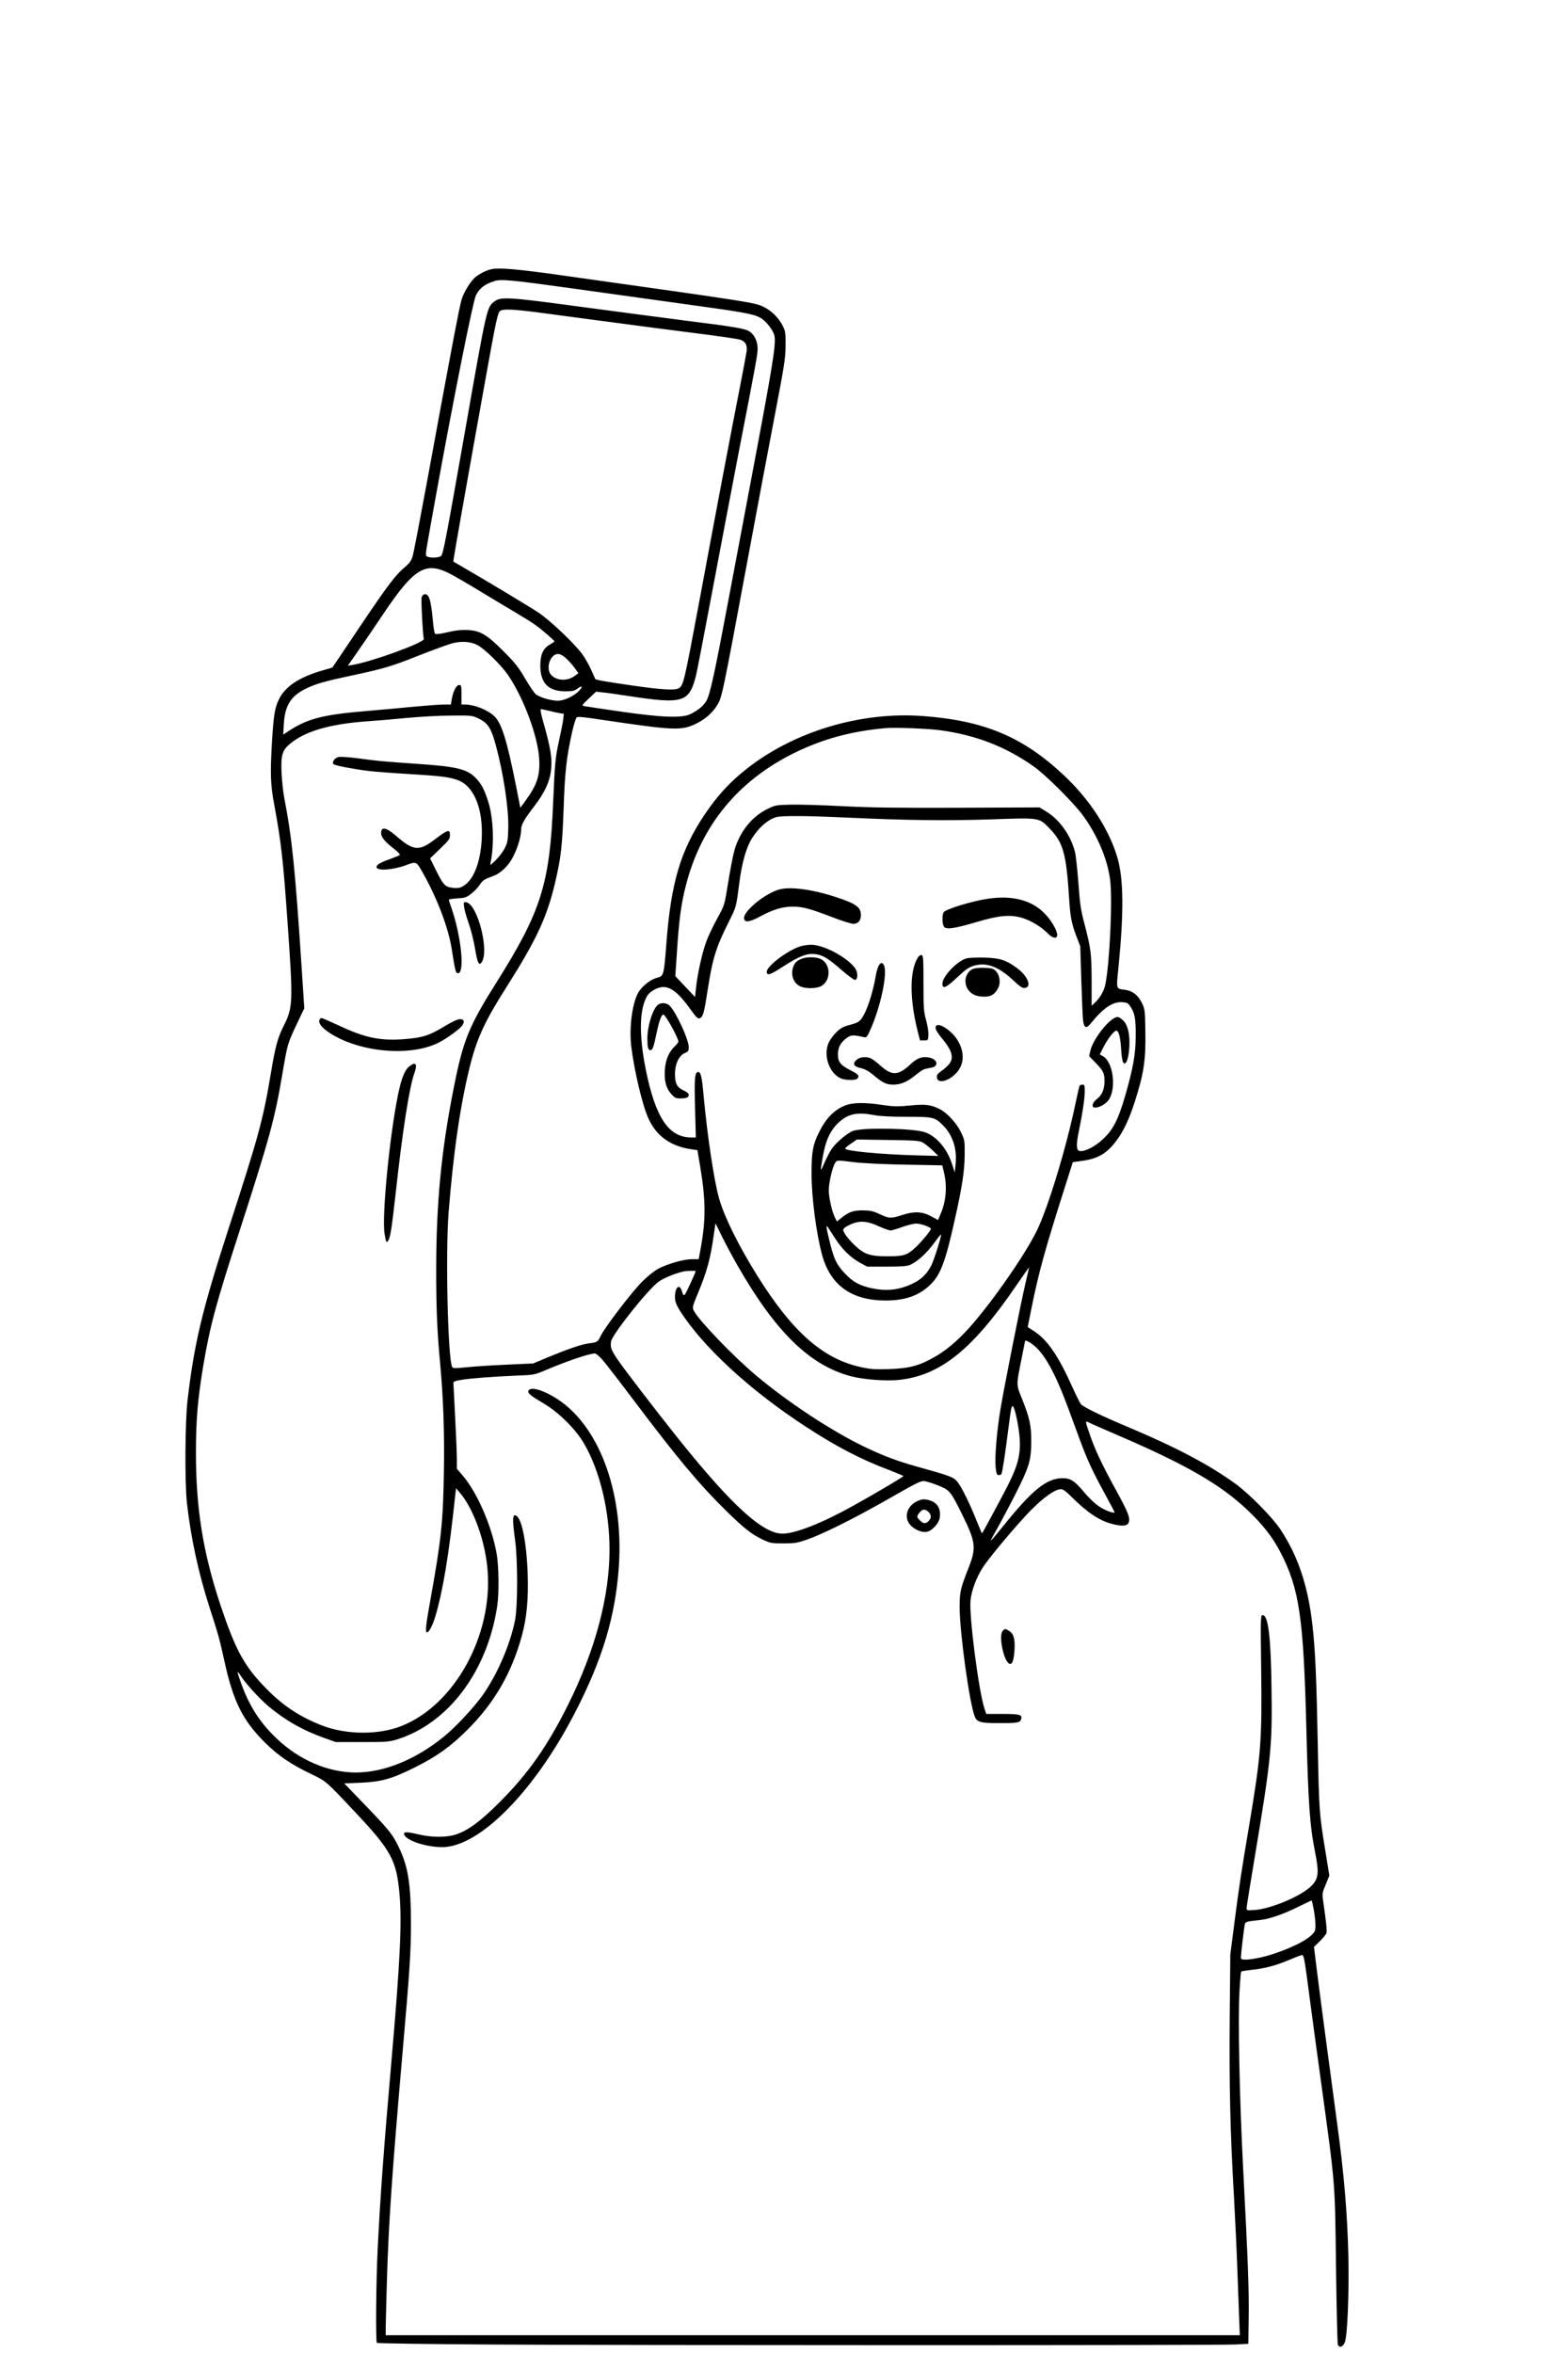 <?xml version="1.0" encoding="UTF-8" standalone="yes"?>
<svg version="1.0" xmlns="http://www.w3.org/2000/svg" width="1024pt" height="1536pt" viewBox="0 0 1366 2048" preserveAspectRatio="xMidYMid meet">
  <g transform="translate(0,2048) scale(0.1,-0.1)" fill="#000000" stroke="none">
    <path d="M4277 18140 c-43 -11 -90 -34 -130 -64 -42 -31 -104 -129 -126 -200
-19 -62 -99 -485 -300 -1581 -61 -330 -117 -623 -126 -652 -12 -42 -26 -61
-71 -99 -82 -70 -146 -155 -399 -531 l-229 -341 -96 -28 c-196 -58 -316 -138
-369 -247 -37 -74 -47 -138 -61 -362 -17 -288 -14 -384 20 -562 58 -314 77
-475 115 -1018 49 -695 47 -741 -30 -896 -56 -110 -76 -184 -115 -419 -69
-410 -105 -543 -376 -1376 -224 -692 -293 -982 -351 -1479 -21 -187 -24 -710
-5 -885 34 -304 101 -613 195 -905 77 -237 91 -287 132 -475 77 -352 160 -518
354 -710 113 -112 225 -189 397 -271 140 -68 128 -58 383 -329 322 -342 366
-424 392 -726 21 -243 4 -590 -71 -1449 -67 -765 -97 -1174 -120 -1640 -14
-272 -18 -800 -7 -812 5 -4 439 -11 965 -14 1242 -8 6362 -8 6512 0 l115 6 3
220 c4 247 -6 500 -48 1305 -32 624 -46 1291 -32 1543 5 92 12 170 15 174 3 3
45 9 94 15 112 11 211 38 329 88 51 22 99 40 107 40 17 0 21 -27 72 -415 20
-148 62 -463 95 -700 125 -911 120 -846 129 -1610 5 -357 12 -658 16 -668 13
-31 48 -17 62 25 22 66 36 425 30 733 -8 368 -37 720 -97 1160 -67 496 -153
1142 -176 1328 l-27 218 52 51 c28 27 54 60 57 72 5 21 -3 97 -27 262 -12 80
-12 80 20 158 l32 78 -35 216 c-53 321 -55 350 -66 932 -11 575 -22 817 -46
1030 -39 347 -125 603 -280 838 -70 105 -273 311 -392 397 -226 164 -514 316
-927 490 -247 104 -393 175 -419 203 -8 10 -42 78 -75 151 -124 275 -217 410
-337 487 l-51 33 33 164 c62 308 118 512 287 1042 l73 230 87 12 c139 20 218
69 303 189 56 78 102 177 148 319 81 252 99 367 94 625 -3 180 -4 187 -31 243
-34 68 -81 104 -148 113 -78 10 -75 1 -55 196 47 476 45 768 -9 953 -71 244
-240 506 -464 716 -358 338 -698 480 -1236 519 -514 37 -1065 -119 -1475 -418
-174 -128 -299 -258 -422 -441 -210 -314 -293 -594 -333 -1126 -21 -272 -23
-280 -79 -294 -53 -13 -118 -61 -157 -116 -57 -80 -90 -307 -70 -479 25 -207
95 -508 148 -626 69 -158 197 -249 383 -274 l46 -7 23 -137 c50 -301 51 -466
5 -719 l-17 -93 -58 0 c-70 0 -213 -40 -294 -83 -35 -19 -93 -65 -140 -112
-92 -92 -323 -394 -362 -473 -26 -54 -29 -56 -109 -66 -58 -8 -176 -48 -338
-115 l-141 -59 -240 -11 c-132 -6 -289 -16 -348 -23 -88 -9 -110 -9 -117 1
-38 63 -60 985 -32 1346 43 541 106 966 193 1303 59 227 129 376 321 677 250
394 344 596 413 890 52 220 63 317 75 645 11 328 25 449 75 674 14 61 31 116
38 123 9 9 56 5 207 -18 639 -95 704 -98 830 -38 80 38 143 93 185 158 45 73
45 72 270 1281 80 432 187 999 237 1260 82 427 91 487 92 595 1 106 -2 125
-22 167 -34 69 -93 131 -159 165 -80 43 -63 40 -1753 278 -407 58 -567 71
-633 55z m733 -170 c272 -38 709 -99 970 -135 511 -70 584 -84 645 -118 49
-27 113 -110 122 -157 14 -77 -14 -249 -203 -1250 -58 -305 -148 -782 -200
-1060 -117 -622 -158 -812 -189 -866 -26 -45 -65 -78 -135 -115 -72 -39 -249
-33 -615 20 -159 23 -301 44 -315 47 -24 6 -22 8 39 66 l64 60 61 -7 c34 -3
131 -17 216 -30 483 -74 534 -59 594 180 8 33 71 359 140 725 69 366 173 913
231 1215 160 822 165 853 165 908 0 62 -31 123 -75 148 -40 24 -138 40 -568
94 -199 26 -612 80 -917 121 -598 81 -675 86 -728 47 -72 -53 -67 -31 -261
-1133 -164 -931 -190 -1068 -208 -1086 -21 -20 -122 -19 -130 2 -7 18 -5 25
83 514 157 865 324 1701 350 1753 32 63 73 95 159 124 59 19 147 11 705 -67z
m-335 -204 c105 -14 375 -50 600 -80 226 -30 573 -76 773 -101 200 -25 380
-51 400 -58 46 -15 64 -48 56 -102 -3 -22 -27 -152 -54 -290 -67 -337 -226
-1175 -354 -1866 -137 -732 -142 -755 -184 -778 -36 -19 -149 -12 -400 24
-230 33 -321 49 -326 57 -1 1 -17 37 -35 78 -18 41 -52 102 -76 135 -65 92
-288 303 -385 366 -84 56 -470 287 -648 390 l-93 54 6 40 c15 105 320 1811
350 1960 24 123 38 173 51 182 26 19 105 16 319 -11z m-773 -2268 c40 -19 168
-93 283 -163 116 -70 260 -157 320 -192 61 -36 133 -81 160 -101 56 -40 165
-134 165 -142 0 -3 -18 -15 -40 -28 -59 -33 -83 -88 -83 -184 1 -152 70 -223
219 -223 60 0 78 4 104 23 42 32 51 20 14 -19 -38 -40 -112 -78 -168 -85 -51
-7 -168 24 -208 55 -13 11 -56 73 -94 138 -58 100 -87 136 -189 238 -146 146
-200 178 -315 184 -54 2 -102 -3 -173 -20 -65 -15 -101 -19 -107 -13 -6 6 -15
62 -20 125 -11 117 -24 185 -42 207 -19 22 -47 14 -55 -15 -6 -25 10 -325 19
-362 7 -31 -451 -198 -620 -226 l-42 -7 83 119 c46 65 148 215 227 333 262
390 362 454 562 358z m255 -629 c59 -28 213 -179 272 -267 135 -201 256 -527
268 -722 9 -148 -17 -228 -122 -372 l-42 -57 -37 188 c-79 398 -126 548 -189
609 -58 55 -172 101 -254 102 l-33 0 0 85 c0 79 -1 85 -21 85 -23 0 -53 -58
-64 -127 l-7 -43 -63 0 c-34 0 -152 -9 -261 -19 -110 -11 -287 -27 -394 -36
-387 -32 -522 -65 -685 -169 l-58 -38 6 96 c9 157 62 241 191 304 86 42 167
65 388 112 286 61 354 80 592 175 120 47 248 94 285 105 82 24 163 21 228 -11z
m776 -118 c23 -22 57 -59 74 -84 l32 -44 -31 -23 c-63 -47 -154 -45 -204 5
-54 54 -13 185 58 185 19 0 42 -13 71 -39z m-154 -455 c31 -8 73 -17 95 -21
l38 -6 -6 -52 c-4 -29 -20 -110 -36 -182 -32 -147 -36 -191 -51 -535 -29 -711
-105 -953 -494 -1570 -239 -379 -290 -504 -369 -903 -111 -550 -156 -1019
-156 -1602 0 -335 8 -533 35 -820 27 -299 38 -594 32 -940 -7 -431 -23 -588
-117 -1109 -41 -225 -47 -286 -30 -286 17 0 49 61 71 134 68 228 120 542 175
1061 l7 60 31 -36 c122 -141 225 -429 244 -681 44 -566 -287 -1166 -745 -1351
-202 -82 -488 -80 -702 4 -188 74 -332 169 -471 309 -201 203 -275 337 -410
740 -151 453 -214 843 -213 1330 0 282 16 463 63 748 59 350 110 539 315 1172
263 814 309 981 374 1368 46 271 46 269 130 447 l62 130 -21 320 c-58 889 -85
1157 -155 1520 -9 44 -18 137 -22 207 -7 153 5 198 69 252 133 114 353 178
693 201 50 3 191 15 315 27 124 12 306 22 405 22 179 1 180 1 238 -28 77 -37
106 -83 146 -229 68 -250 114 -559 109 -727 -3 -101 -6 -122 -30 -170 -15 -30
-50 -77 -79 -105 -50 -49 -51 -49 -45 -20 33 154 24 388 -20 527 -33 104 -55
148 -101 199 -78 87 -167 109 -529 133 -297 21 -332 24 -501 47 -78 10 -156
16 -173 12 -34 -6 -61 -46 -44 -63 11 -11 176 -43 309 -59 50 -6 205 -18 345
-26 274 -17 345 -25 422 -51 144 -48 227 -244 215 -509 -9 -184 -57 -328 -134
-396 -41 -35 -70 -43 -128 -34 -58 8 -75 27 -137 152 l-51 103 86 83 c78 75
87 87 87 120 0 53 -19 48 -127 -34 -141 -109 -191 -105 -342 27 -87 75 -131
84 -131 24 0 -35 34 -76 112 -136 33 -26 56 -50 51 -54 -4 -4 -42 -20 -83 -35
-87 -31 -120 -50 -120 -70 0 -36 141 -27 257 16 93 34 89 36 154 -80 122 -219
218 -474 245 -655 30 -190 34 -206 54 -206 61 0 28 324 -59 574 -12 33 -21 62
-21 66 0 5 33 9 73 12 66 3 79 7 119 38 26 19 59 54 75 77 30 44 39 50 118 79
70 25 138 92 180 178 38 78 65 171 65 226 0 43 25 88 115 205 88 115 132 209
144 302 14 112 1 195 -73 456 -14 51 -20 87 -14 87 5 0 36 -6 67 -14z m3420
-171 c307 -43 564 -143 806 -314 103 -72 342 -310 427 -424 125 -169 215 -379
239 -562 22 -169 -3 -727 -42 -915 -12 -56 -47 -116 -93 -159 l-26 -24 0 219
c-1 238 -6 277 -63 496 -31 117 -39 168 -52 351 -9 118 -22 241 -30 273 -36
143 -135 282 -247 350 l-62 38 -700 -3 c-543 -2 -773 1 -1021 14 -176 9 -378
15 -450 13 -122 -3 -134 -5 -196 -36 -122 -59 -216 -164 -273 -307 -24 -59
-44 -159 -90 -440 -15 -88 -24 -112 -76 -205 -32 -58 -75 -146 -94 -196 -37
-97 -80 -287 -93 -415 l-8 -76 -86 91 -86 91 14 205 c18 283 37 426 78 584
134 524 455 914 950 1157 244 119 489 186 785 213 87 8 376 -3 489 -19z m-834
-759 c532 -25 886 -29 1273 -16 426 15 413 17 509 -83 117 -122 143 -218 168
-622 9 -142 22 -208 61 -310 l35 -90 9 -295 c5 -162 12 -319 15 -348 8 -67 28
-78 64 -33 113 140 194 194 278 189 41 -3 50 -7 70 -37 39 -57 48 -107 47
-256 0 -158 -23 -286 -95 -533 -58 -198 -102 -283 -187 -364 -71 -67 -160
-113 -206 -106 -30 4 -32 56 -7 175 32 155 51 283 51 346 0 50 -2 57 -19 57
-11 0 -23 -5 -26 -10 -3 -6 -19 -73 -35 -151 -79 -382 -238 -907 -338 -1112
-111 -227 -440 -693 -628 -887 -110 -114 -204 -185 -319 -242 -103 -52 -181
-69 -340 -75 -115 -4 -157 -2 -235 15 -335 69 -604 304 -912 797 -164 263
-286 509 -333 672 -44 152 -103 546 -136 903 -13 150 -24 200 -45 200 -32 0
-36 -49 -29 -312 l7 -258 -39 0 c-198 0 -313 172 -398 595 -60 300 -55 526 14
639 25 40 92 76 140 76 66 0 133 -53 222 -175 69 -96 79 -106 100 -94 24 12
35 53 64 244 44 280 72 370 189 603 61 123 59 116 86 324 22 176 61 314 111
393 58 93 138 163 210 184 49 14 252 13 604 -3z m-940 -3901 c333 -581 630
-870 990 -965 113 -29 305 -43 420 -31 358 40 636 263 1014 815 63 91 115 166
116 166 1 0 -13 -64 -32 -142 -44 -190 -186 -904 -218 -1099 -32 -194 -50
-416 -41 -503 6 -55 11 -66 26 -66 10 0 21 4 24 9 8 12 32 167 60 390 24 188
29 211 42 198 15 -15 44 -148 54 -243 16 -160 -5 -255 -100 -444 -38 -76 -218
-411 -225 -418 -1 -1 -21 46 -45 105 -61 155 -134 302 -170 345 -34 41 -61 51
-352 132 -173 48 -297 95 -463 175 -285 138 -659 384 -940 620 -195 163 -496
477 -540 561 -15 29 -14 34 33 148 81 194 112 307 142 526 l13 89 61 -124 c34
-68 93 -178 131 -244z m-365 -49 c0 -13 -83 -193 -94 -204 -10 -11 -15 -6 -25
28 -21 71 -61 38 -61 -51 0 -48 20 -89 95 -194 213 -297 593 -638 1035 -927
269 -177 489 -291 733 -383 70 -27 127 -51 127 -54 -1 -7 -243 -151 -435 -257
-274 -153 -506 -244 -619 -244 -170 0 -440 245 -901 820 -186 232 -477 611
-536 698 -56 83 -64 107 -55 157 12 63 316 445 411 517 43 32 144 74 220 91
27 6 105 8 105 3z m2937 -639 c100 -75 195 -246 308 -552 36 -99 84 -229 107
-290 59 -160 110 -270 210 -452 48 -88 88 -164 88 -167 0 -10 -52 5 -100 30
-54 28 -109 77 -180 162 -71 84 -109 106 -177 105 -139 -3 -264 -106 -519
-424 -53 -65 -98 -119 -101 -119 -3 0 6 19 20 43 63 110 182 334 236 447 79
164 95 225 95 375 0 139 -14 203 -81 370 -51 126 -51 113 -2 355 16 79 29 145
29 147 0 11 32 -3 67 -30z m-3752 -129 c26 -29 148 -187 271 -350 393 -522
578 -742 825 -984 146 -142 210 -191 304 -236 66 -31 76 -33 180 -33 98 0 120
4 205 33 132 46 393 175 665 329 351 199 328 189 389 173 28 -7 81 -26 117
-42 73 -32 87 -51 182 -243 118 -240 124 -288 54 -465 -70 -177 -77 -210 -77
-339 0 -219 86 -840 132 -954 19 -48 51 -57 210 -57 161 0 185 4 193 32 14 41
-8 48 -160 48 l-143 0 -16 48 c-51 157 -135 811 -121 942 9 86 53 203 108 287
45 70 215 276 361 437 143 157 277 256 329 242 12 -3 42 -26 67 -51 148 -149
253 -220 367 -250 89 -23 131 -20 145 10 17 38 -2 88 -108 281 -120 218 -184
353 -228 482 -42 121 -43 126 -17 113 10 -6 138 -62 284 -125 577 -249 871
-420 1102 -638 141 -134 221 -237 293 -376 161 -313 198 -567 222 -1507 17
-673 30 -868 77 -1100 36 -182 30 -232 -37 -297 -89 -86 -349 -195 -487 -205
-70 -5 -73 -5 -73 17 0 12 34 223 75 468 138 826 150 947 142 1457 -6 441 -29
625 -77 625 -18 0 -19 -17 -13 -467 8 -625 -2 -752 -102 -1348 -73 -433 -89
-539 -131 -862 l-36 -278 -5 -550 c-5 -583 4 -995 37 -1560 10 -187 24 -466
29 -620 6 -154 13 -349 16 -432 l6 -153 -3720 0 -3721 0 0 58 c0 31 5 208 10
393 14 508 45 953 135 1989 64 730 75 897 75 1136 0 344 -23 496 -99 659 -57
123 -83 155 -292 373 l-190 197 143 6 c182 8 270 33 473 134 192 96 310 180
460 330 232 232 382 491 471 815 43 157 58 318 51 540 -11 298 -57 510 -112
510 -20 0 -20 -59 2 -213 24 -174 24 -578 0 -700 -43 -216 -157 -478 -284
-656 -79 -110 -237 -279 -338 -360 -246 -200 -520 -311 -767 -311 -241 1 -491
108 -689 297 -141 134 -232 274 -303 465 -41 112 -46 139 -13 86 40 -65 160
-198 242 -268 148 -125 307 -215 495 -281 l95 -34 230 0 c213 0 235 2 304 23
446 140 785 590 872 1157 18 117 15 351 -5 464 -44 242 -169 530 -296 678
l-50 58 0 85 c0 47 -7 211 -15 365 -8 154 -15 287 -15 297 0 12 16 19 68 27
84 14 270 28 476 37 159 6 160 6 262 49 190 80 375 143 426 144 9 1 37 -23 63
-51z m6200 -4792 c8 -43 15 -103 15 -133 0 -52 -3 -59 -39 -93 -68 -65 -293
-161 -455 -194 -96 -20 -156 -21 -156 -2 0 32 30 285 36 300 6 16 26 21 128
31 82 8 213 53 343 119 59 29 109 53 111 51 1 -1 9 -37 17 -79z"/>
    <path d="M4043 12588 c2 -23 21 -88 40 -143 20 -55 44 -153 55 -218 21 -127
34 -155 57 -123 71 96 -35 510 -134 524 -22 3 -23 1 -18 -40z"/>
    <path d="M2783 11603 c-11 -27 19 -66 83 -109 257 -172 704 -214 954 -89 73
37 182 116 205 148 26 37 19 57 -17 57 -22 0 -65 -20 -132 -60 -136 -82 -185
-98 -331 -112 -224 -20 -359 6 -596 118 -75 35 -142 64 -148 64 -7 0 -14 -7
-18 -17z"/>
    <path d="M3561 11195 c-36 -31 -65 -105 -92 -235 -75 -362 -143 -1063 -119
-1216 12 -76 17 -85 31 -64 20 32 30 97 65 405 60 550 120 934 165 1058 29 81
9 101 -50 52z"/>
    <path d="M6795 12741 c-123 -30 -322 -191 -313 -254 5 -39 47 -33 149 22 109
58 187 81 277 81 83 0 147 -17 338 -90 85 -33 171 -60 189 -60 40 0 65 29 65
75 0 71 -41 100 -220 159 -197 65 -387 91 -485 67z"/>
    <path d="M8609 12659 c-141 -20 -375 -92 -389 -119 -14 -27 -12 -103 4 -125
19 -26 87 -17 281 40 200 60 298 68 403 36 75 -23 167 -79 221 -135 41 -43 81
-49 81 -13 0 41 -53 131 -112 190 -113 114 -280 157 -489 126z"/>
    <path d="M6991 12249 c-101 -20 -311 -172 -311 -226 0 -38 29 -28 145 47 136
88 202 114 273 107 68 -7 116 -36 237 -142 54 -47 105 -84 114 -83 26 5 26 64
1 101 -47 67 -178 152 -289 187 -67 21 -100 23 -170 9z"/>
    <path d="M7997 12148 c-73 -114 -74 -355 -4 -637 l22 -86 35 0 c35 0 35 1 38
46 2 27 -7 82 -20 130 -21 77 -23 104 -23 324 0 217 -2 240 -17 243 -9 2 -23
-7 -31 -20z"/>
    <path d="M6999 12141 c-48 -15 -71 -33 -85 -66 -31 -74 -4 -153 61 -181 51
-21 143 -18 183 6 86 53 78 198 -13 236 -37 15 -104 17 -146 5z"/>
    <path d="M8419 12139 c-82 -23 -209 -157 -209 -221 0 -49 34 -34 130 57 76 71
99 87 147 101 106 31 211 -8 335 -123 64 -60 84 -74 106 -71 64 7 26 104 -68
173 -96 70 -150 88 -284 91 -67 2 -137 -1 -157 -7z"/>
    <path d="M7656 12078 c-8 -13 -20 -52 -26 -88 -28 -162 -80 -316 -126 -377
-16 -22 -39 -36 -67 -43 -90 -24 -112 -34 -154 -77 -24 -24 -53 -63 -63 -86
-51 -111 4 -270 106 -313 41 -17 126 -18 142 -2 23 23 11 38 -57 72 -89 45
-111 73 -111 140 0 60 22 101 74 141 37 28 61 30 149 9 26 -6 29 -3 58 61 91
201 154 500 119 566 -14 25 -26 24 -44 -3z"/>
    <path d="M8473 12046 c-60 -27 -81 -111 -43 -173 27 -44 74 -67 142 -67 62 -1
95 19 125 78 22 43 12 111 -21 144 -23 23 -36 27 -99 29 -47 2 -83 -2 -104
-11z"/>
    <path d="M5737 11739 c-46 -27 -97 -182 -97 -295 0 -81 6 -104 26 -104 19 0
29 27 54 150 22 104 42 160 59 160 18 0 131 -203 131 -236 0 -5 -14 -23 -31
-40 -52 -49 -82 -119 -87 -207 -6 -97 11 -159 56 -209 30 -33 40 -38 77 -38
56 0 75 8 75 31 0 12 -15 25 -44 38 -57 25 -76 61 -76 143 0 87 35 161 84 182
32 13 36 19 36 53 0 66 -110 304 -166 360 -24 24 -67 30 -97 12z"/>
    <path d="M9705 11618 c-71 -39 -185 -193 -205 -279 l-12 -51 55 -56 c69 -72
79 -91 79 -161 0 -73 -21 -121 -66 -156 -41 -31 -51 -75 -16 -75 35 0 85 26
112 59 76 90 50 333 -42 388 l-29 16 31 61 c35 71 93 146 113 146 21 0 36 -57
42 -163 3 -53 11 -105 18 -114 41 -56 74 176 41 289 -11 38 -26 65 -47 82 -34
29 -44 31 -74 14z"/>
    <path d="M8157 11553 c-17 -16 -3 -46 49 -110 98 -118 110 -181 46 -242 -21
-20 -51 -44 -66 -54 -20 -14 -26 -26 -24 -45 6 -54 95 -36 163 33 80 79 82
198 7 307 -53 75 -150 137 -175 111z"/>
    <path d="M7466 11259 c-43 -34 -32 -61 32 -75 35 -8 67 -25 98 -50 92 -78 123
-94 186 -94 68 0 125 25 202 89 27 23 58 43 70 46 11 3 39 9 61 13 67 13 52
74 -21 88 -60 11 -103 -4 -158 -55 -111 -105 -165 -107 -271 -11 -31 28 -68
55 -81 60 -41 16 -90 11 -118 -11z"/>
    <path d="M7367 10860 c-99 -38 -171 -112 -232 -235 -54 -108 -65 -170 -65
-360 0 -205 40 -514 91 -705 72 -267 257 -400 556 -400 172 0 295 45 393 143
85 85 128 200 209 567 64 284 84 421 85 560 1 121 0 127 -31 193 -38 80 -120
170 -185 203 -79 40 -127 46 -263 32 -107 -10 -137 -10 -236 5 -150 23 -260
22 -322 -3z m246 -85 c54 -10 143 -15 283 -15 233 0 248 -3 318 -73 85 -86
124 -201 111 -336 l-7 -76 -27 82 c-44 129 -134 234 -232 268 -94 34 -520 43
-622 14 -44 -12 -147 -96 -188 -154 -16 -22 -45 -76 -64 -120 -40 -91 -40 -90
-20 31 27 161 69 250 149 321 79 70 158 85 299 58z m424 -238 c17 -9 55 -39
85 -67 l53 -51 -190 5 c-323 9 -629 39 -622 60 2 6 25 26 53 44 l49 34 270 -4
c230 -3 275 -6 302 -21z m-592 -173 c77 -9 259 -18 447 -21 l317 -6 16 -68
c28 -124 16 -252 -35 -365 l-18 -43 -57 31 c-80 43 -148 47 -250 14 -103 -33
-118 -33 -201 6 -60 28 -80 32 -149 33 -85 0 -122 -14 -192 -71 l-32 -26 -16
32 c-26 49 -55 178 -55 240 0 64 32 202 55 237 18 27 7 27 170 7z m214 -559
c43 -19 88 -35 99 -35 11 0 57 14 102 30 45 17 100 30 123 30 41 0 127 -32
127 -46 0 -14 -82 -113 -131 -159 -75 -70 -104 -80 -244 -80 -156 0 -204 16
-288 95 -34 32 -72 76 -84 97 -23 40 -23 40 -3 58 11 10 44 26 72 37 70 25
129 18 227 -27z m-384 -103 c61 -96 136 -169 217 -213 l63 -34 170 0 c134 0
177 4 205 16 63 29 141 99 203 184 34 46 63 82 65 80 7 -6 -60 -220 -83 -266
-47 -93 -110 -145 -220 -185 -93 -34 -183 -40 -286 -20 -116 23 -176 55 -247
130 -74 79 -96 124 -133 273 -32 129 -35 160 -16 130 7 -11 34 -53 62 -95z"/>
    <path d="M4603 8373 c-8 -20 18 -41 139 -113 126 -75 273 -220 345 -344 138
-235 223 -586 223 -924 0 -411 -124 -876 -361 -1352 -178 -357 -344 -595 -589
-841 -170 -172 -286 -257 -392 -290 -80 -25 -208 -25 -316 1 -98 23 -132 25
-132 7 0 -53 184 -117 333 -117 325 1 805 488 1158 1175 238 461 350 836 380
1265 45 665 -181 1257 -568 1482 -114 67 -206 88 -220 51z"/>
    <path d="M7983 7409 c-82 -41 -109 -136 -56 -200 37 -43 103 -72 148 -63 44 8
101 70 111 118 14 79 -18 136 -87 156 -49 14 -69 12 -116 -11z m105 -89 c27
-26 28 -54 2 -80 -26 -26 -46 -25 -75 5 -30 29 -31 35 -4 69 25 31 48 33 77 6z"/>
    <path d="M8736 6284 c-39 -38 8 -268 58 -287 24 -10 38 28 44 118 6 98 -7 144
-47 168 -35 21 -36 21 -55 1z"/>
  </g>
</svg>